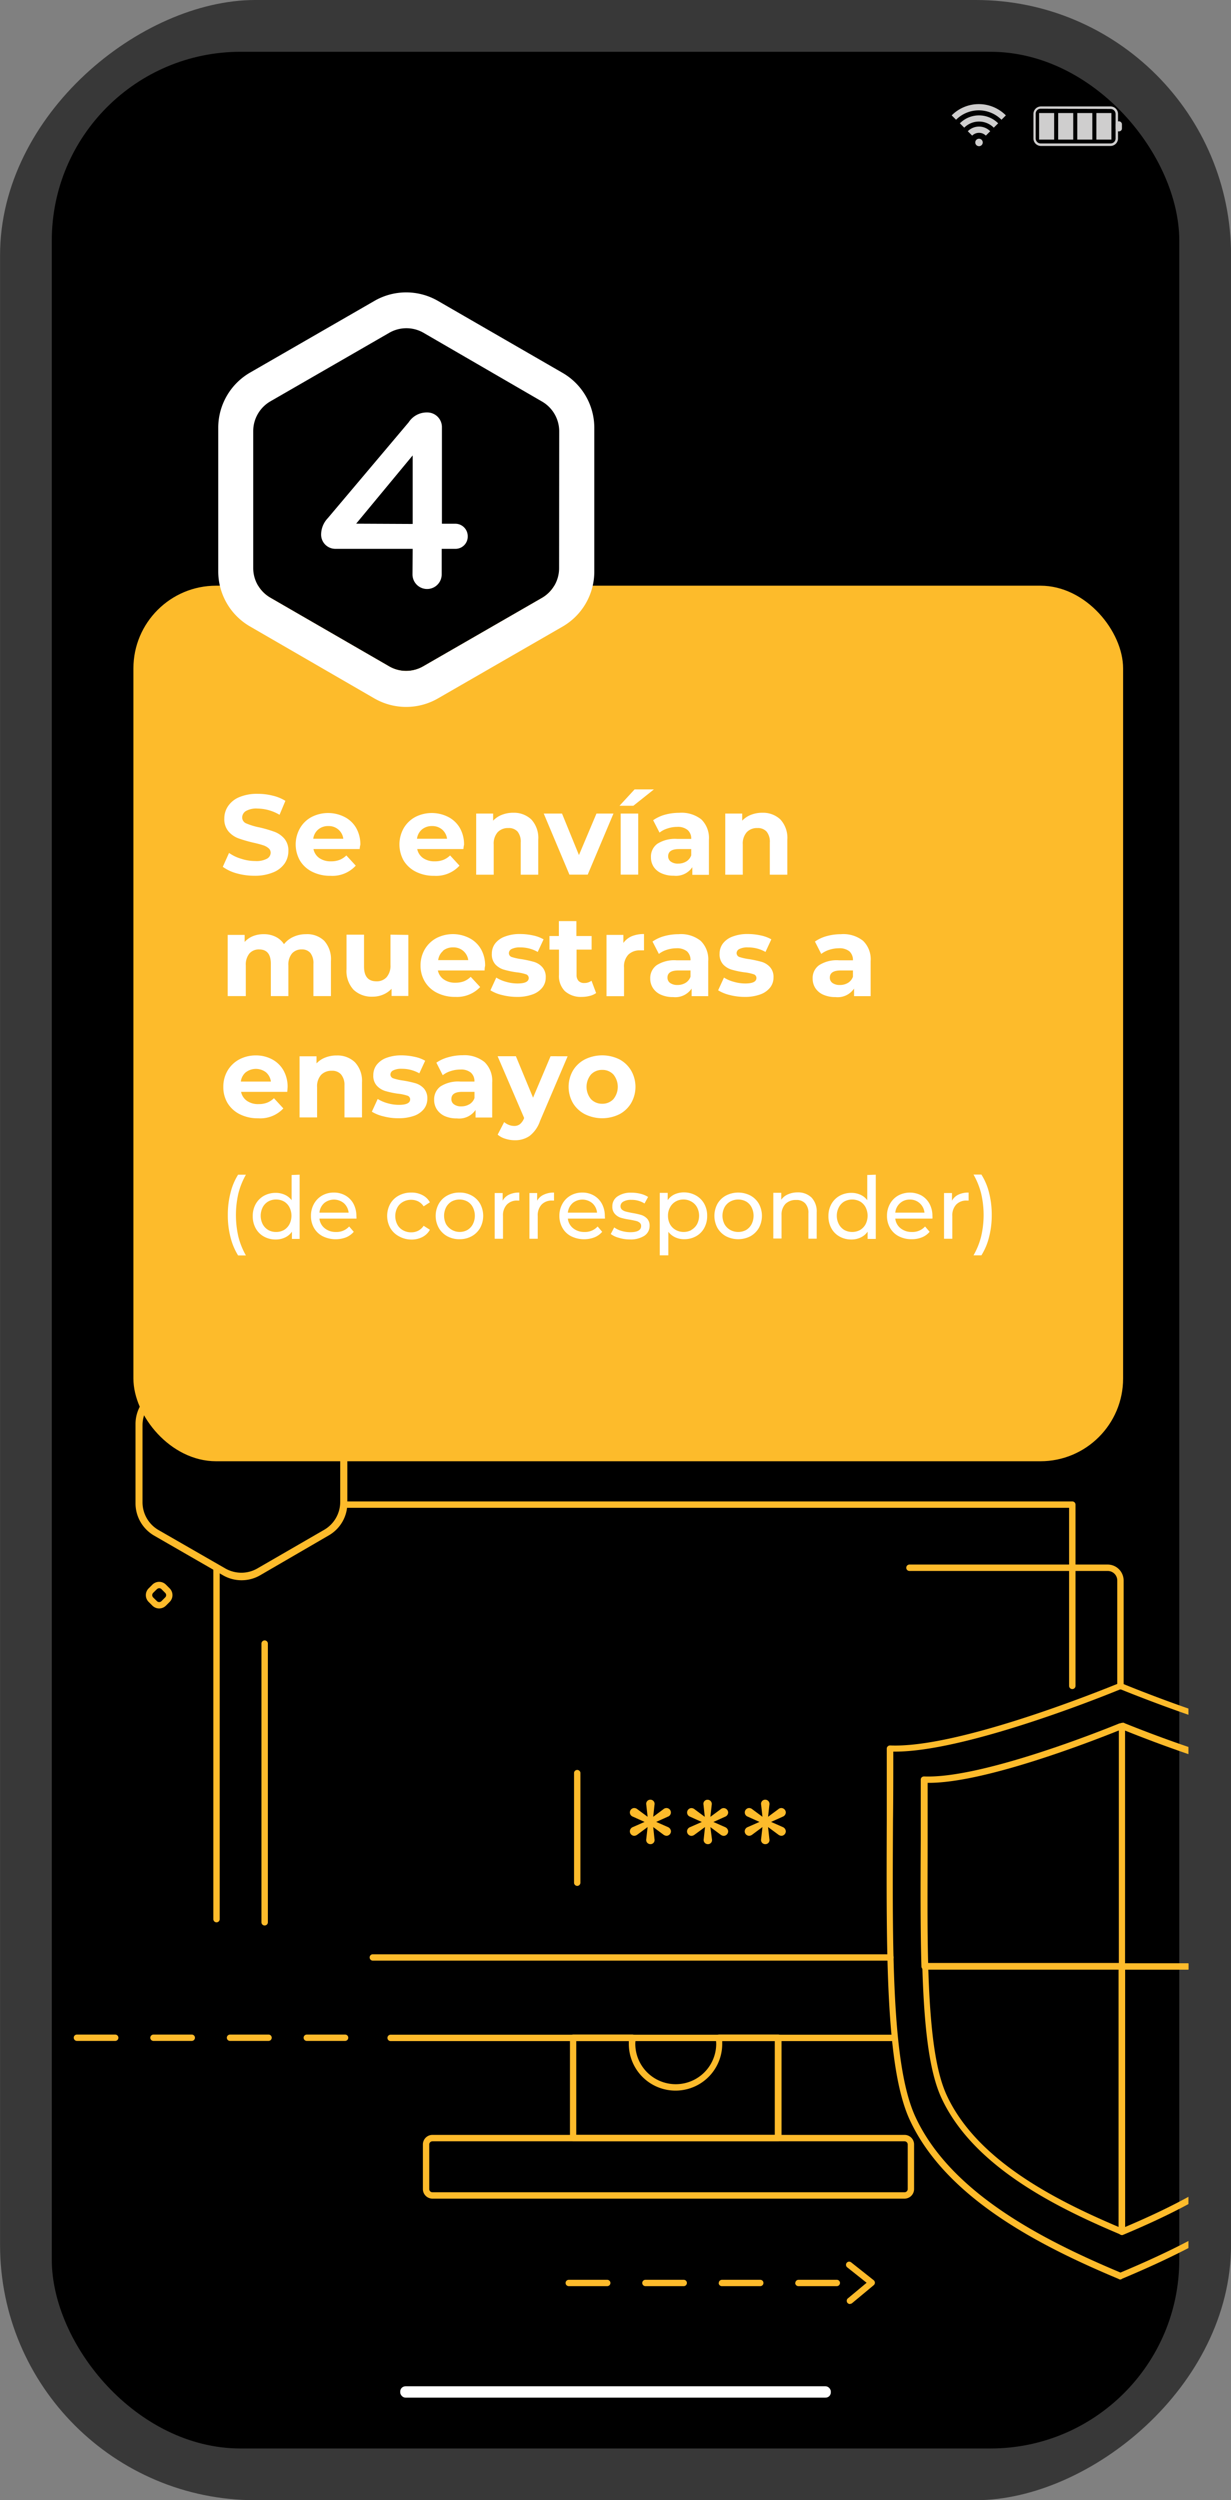 <svg id="Arte" xmlns="http://www.w3.org/2000/svg" xmlns:xlink="http://www.w3.org/1999/xlink" viewBox="0 0 210.84 428.21"><rect x="0" y="0" width="210.84" height="428.21" fill="#808080" stroke="none"/><defs><style>.cls-1{fill:none;}.cls-2{fill:#383838;}.cls-3{opacity:0.9;}.cls-4{fill:#e5e4e4;}.cls-5{fill:#fff;}.cls-6{fill:#fdbb2b;}.cls-7{clip-path:url(#clip-path);}</style><clipPath id="clip-path"><rect class="cls-1" x="8.77" y="216.05" width="194.78" height="189.09"/></clipPath></defs><rect class="cls-2" x="-108.68" y="108.68" width="428.21" height="210.84" rx="43.73" transform="translate(319.53 108.68) rotate(90)"/><rect x="8.87" y="8.87" width="193.11" height="410.48" rx="32.33"/><g class="cls-3"><path class="cls-4" d="M190.2,25H178.25A1.29,1.29,0,0,1,177,23.75V19.52a1.29,1.29,0,0,1,1.29-1.29H190.2a1.29,1.29,0,0,1,1.29,1.29v4.23A1.29,1.29,0,0,1,190.2,25Zm-11.95-6.38a.85.85,0,0,0-.86.86v4.23a.85.85,0,0,0,.86.86H190.2a.86.86,0,0,0,.87-.86V19.52a.86.86,0,0,0-.87-.86Z"/><rect class="cls-4" x="191.09" y="20.78" width="1.07" height="1.72" rx="0.49"/><polygon class="cls-4" points="183.82 19.36 182.18 19.36 181.24 19.36 181.24 23.91 182.18 23.91 183.82 23.91 183.82 19.36"/><rect class="cls-4" x="177.97" y="19.36" width="2.58" height="4.55"/><polygon class="cls-4" points="190.36 19.36 189.31 19.36 187.78 19.36 187.78 23.91 189.31 23.91 190.36 23.91 190.36 19.36"/><polygon class="cls-4" points="187.09 19.36 186.93 19.36 186.03 19.36 184.51 19.36 184.51 23.91 186.03 23.91 186.93 23.91 187.09 23.91 187.09 19.36"/></g><g class="cls-3"><path class="cls-4" d="M168.32,24.4a.64.64,0,1,1-.64-.64A.64.64,0,0,1,168.32,24.4Z"/><path class="cls-4" d="M165.76,22.48l.75.75a1.66,1.66,0,0,1,1.17-.48,1.64,1.64,0,0,1,1.17.48l.75-.75a2.7,2.7,0,0,0-3.84,0Z"/><path class="cls-4" d="M164.4,21.12l.75.75a3.57,3.57,0,0,1,5.06,0l.75-.75a4.64,4.64,0,0,0-6.56,0Z"/><path class="cls-4" d="M167.68,17.83A6.55,6.55,0,0,0,163,19.76l.75.75a5.5,5.5,0,0,1,7.78,0l.75-.75A6.55,6.55,0,0,0,167.68,17.83Z"/></g><rect class="cls-5" x="68.55" y="408.7" width="73.75" height="1.94" rx="0.89"/><rect class="cls-6" x="22.85" y="100.31" width="169.51" height="149.96" rx="14.17"/><path d="M95.76,97.33a5.88,5.88,0,0,1-2.94,5.08L72.48,114.13a5.83,5.83,0,0,1-2.92.78h0a5.77,5.77,0,0,1-2.93-.79L46.3,102.37a5.87,5.87,0,0,1-2.93-5.08l0-23.47a5.9,5.9,0,0,1,2.94-5.08L66.67,57a5.88,5.88,0,0,1,5.87,0L92.85,68.78a5.9,5.9,0,0,1,2.93,5.09Z"/><path class="cls-5" d="M96.37,63.87,75,51.53a10.88,10.88,0,0,0-10.86,0L42.82,63.82a10.92,10.92,0,0,0-5.44,9.4l0,24.65a10.89,10.89,0,0,0,5.42,9.41l21.34,12.35a10.91,10.91,0,0,0,10.85,0l21.36-12.31a10.88,10.88,0,0,0,5.44-9.4l0-24.65A10.87,10.87,0,0,0,96.37,63.87Zm-.61,33.46a5.88,5.88,0,0,1-2.94,5.08L72.48,114.13a5.83,5.83,0,0,1-2.92.78h0a5.77,5.77,0,0,1-2.93-.79L46.3,102.37a5.87,5.87,0,0,1-2.93-5.08l0-23.47a5.9,5.9,0,0,1,2.94-5.08L66.67,57a5.88,5.88,0,0,1,5.87,0L92.85,68.78a5.9,5.9,0,0,1,2.93,5.09Z"/><path class="cls-5" d="M70.68,94H57.48A2.44,2.44,0,0,1,55,91.49a4.11,4.11,0,0,1,1.14-2.74L70,72.32a3.69,3.69,0,0,1,3.16-1.68,2.51,2.51,0,0,1,2.53,2.49V89.7h2.27a2.13,2.13,0,0,1,2.15,2.15A2.1,2.1,0,0,1,77.93,94H75.65v4.38a2.49,2.49,0,0,1-5,0Zm0-4.26V78L61,89.69Z"/><path class="cls-5" d="M40.58,149.59a7.37,7.37,0,0,1-2.42-1.13l1.07-2.38a6.86,6.86,0,0,0,2.08,1,7.74,7.74,0,0,0,2.41.39,3.81,3.81,0,0,0,2-.4,1.18,1.18,0,0,0,.64-1,1,1,0,0,0-.38-.81,2.71,2.71,0,0,0-1-.52c-.39-.13-.93-.27-1.6-.42a24.16,24.16,0,0,1-2.55-.74,4.11,4.11,0,0,1-1.7-1.19,3.21,3.21,0,0,1-.71-2.18,3.74,3.74,0,0,1,.64-2.14A4.28,4.28,0,0,1,41,136.52a7.79,7.79,0,0,1,3.15-.56,10.35,10.35,0,0,1,2.55.31,7.28,7.28,0,0,1,2.18.89l-1,2.39a7.64,7.64,0,0,0-3.77-1.07,3.58,3.58,0,0,0-2,.43,1.31,1.31,0,0,0-.63,1.13,1.11,1.11,0,0,0,.73,1,11.31,11.31,0,0,0,2.23.67,22.33,22.33,0,0,1,2.54.74,4.14,4.14,0,0,1,1.7,1.16,3.11,3.11,0,0,1,.71,2.16,3.74,3.74,0,0,1-.65,2.13,4.38,4.38,0,0,1-2,1.53,8.1,8.1,0,0,1-3.17.56A11.15,11.15,0,0,1,40.58,149.59Z"/><path class="cls-5" d="M61.6,145.42H53.69a2.47,2.47,0,0,0,1,1.54,3.38,3.38,0,0,0,2,.56,4,4,0,0,0,1.45-.24,3.48,3.48,0,0,0,1.18-.77l1.61,1.75A5.4,5.4,0,0,1,56.61,150a6.81,6.81,0,0,1-3.13-.69,5.06,5.06,0,0,1-2.1-1.91,5.61,5.61,0,0,1,0-5.55,5,5,0,0,1,2-1.93,6.21,6.21,0,0,1,5.63,0,4.82,4.82,0,0,1,2,1.9,5.68,5.68,0,0,1,.71,2.87S61.64,144.92,61.6,145.42Zm-7.09-3.36a2.5,2.5,0,0,0-.86,1.59H58.8a2.48,2.48,0,0,0-2.56-2.17A2.59,2.59,0,0,0,54.51,142.06Z"/><path class="cls-5" d="M79.37,145.42H71.46a2.47,2.47,0,0,0,1,1.54,3.38,3.38,0,0,0,2,.56,4,4,0,0,0,1.45-.24,3.58,3.58,0,0,0,1.18-.77l1.61,1.75A5.41,5.41,0,0,1,74.37,150a6.83,6.83,0,0,1-3.13-.69,5.18,5.18,0,0,1-2.1-1.91,5.67,5.67,0,0,1,0-5.55,5.11,5.11,0,0,1,2-1.93,6.21,6.21,0,0,1,5.63,0,4.88,4.88,0,0,1,2,1.9,5.68,5.68,0,0,1,.71,2.87S79.41,144.92,79.37,145.42Zm-7.1-3.36a2.49,2.49,0,0,0-.85,1.59h5.15a2.52,2.52,0,0,0-.85-1.58,2.55,2.55,0,0,0-1.72-.59A2.62,2.62,0,0,0,72.27,142.06Z"/><path class="cls-5" d="M91,140.35a4.65,4.65,0,0,1,1.19,3.46v6h-3v-5.52a2.75,2.75,0,0,0-.54-1.86,2,2,0,0,0-1.58-.61,2.41,2.41,0,0,0-1.83.71,2.94,2.94,0,0,0-.68,2.11v5.17h-3V139.34h2.9v1.22a4,4,0,0,1,1.49-1,5.23,5.23,0,0,1,2-.36A4.31,4.31,0,0,1,91,140.35Z"/><path class="cls-5" d="M105.07,139.34l-4.41,10.46H97.53l-4.4-10.46h3.13l2.9,7.11,3-7.11Z"/><path class="cls-5" d="M108.69,135.2H112l-3.52,2.8h-2.37Zm-2.38,4.14h3V149.8h-3Z"/><path class="cls-5" d="M120.12,140.34a4.45,4.45,0,0,1,1.3,3.49v6h-2.84v-1.31a3.36,3.36,0,0,1-3.19,1.46,4.84,4.84,0,0,1-2.09-.41,3.07,3.07,0,0,1-1.35-1.12,3,3,0,0,1-.46-1.64,2.72,2.72,0,0,1,1.09-2.29,5.62,5.62,0,0,1,3.4-.84h2.41a1.92,1.92,0,0,0-.61-1.52,2.62,2.62,0,0,0-1.8-.54,5.19,5.19,0,0,0-1.65.27,4.23,4.23,0,0,0-1.37.71l-1.09-2.12a6.68,6.68,0,0,1,2-.94,9.24,9.24,0,0,1,2.46-.33A5.47,5.47,0,0,1,120.12,140.34Zm-2.59,7.21a2,2,0,0,0,.86-1.06v-1.07h-2.08c-1.25,0-1.87.41-1.87,1.23a1.08,1.08,0,0,0,.46.92,2,2,0,0,0,1.25.34A2.63,2.63,0,0,0,117.53,147.55Z"/><path class="cls-5" d="M133.66,140.35a4.65,4.65,0,0,1,1.19,3.46v6h-3v-5.52a2.7,2.7,0,0,0-.55-1.86,2,2,0,0,0-1.57-.61,2.4,2.4,0,0,0-1.83.71,2.94,2.94,0,0,0-.68,2.11v5.17h-3V139.34h2.9v1.22a4,4,0,0,1,1.49-1,5.23,5.23,0,0,1,2-.36A4.31,4.31,0,0,1,133.66,140.35Z"/><path class="cls-5" d="M55.53,161.13a4.7,4.7,0,0,1,1.15,3.47v6h-3v-5.52a2.82,2.82,0,0,0-.51-1.85,1.83,1.83,0,0,0-1.47-.62,2.16,2.16,0,0,0-1.69.69,3,3,0,0,0-.62,2.05v5.25h-3v-5.52c0-1.64-.66-2.47-2-2.47a2.13,2.13,0,0,0-1.67.69,3,3,0,0,0-.62,2.05v5.25H39V160.12h2.9v1.21a3.84,3.84,0,0,1,1.43-1A4.85,4.85,0,0,1,45.2,160a4.41,4.41,0,0,1,2,.44,3.6,3.6,0,0,1,1.44,1.27,4.21,4.21,0,0,1,1.62-1.26,5.08,5.08,0,0,1,2.15-.45A4.18,4.18,0,0,1,55.53,161.13Z"/><path class="cls-5" d="M69.94,160.12v10.46H67.07v-1.24a4.22,4.22,0,0,1-1.44,1,4.53,4.53,0,0,1-1.81.36,4.49,4.49,0,0,1-3.27-1.19,4.73,4.73,0,0,1-1.2-3.52v-5.91h3v5.47c0,1.68.71,2.52,2.12,2.52a2.25,2.25,0,0,0,1.75-.71,3,3,0,0,0,.66-2.1v-5.18Z"/><path class="cls-5" d="M83,166.21H75a2.43,2.43,0,0,0,1,1.53,3.31,3.31,0,0,0,2,.57,4.08,4.08,0,0,0,1.45-.24,3.6,3.6,0,0,0,1.17-.77l1.62,1.75A5.47,5.47,0,0,1,78,170.74a6.83,6.83,0,0,1-3.13-.69,5.08,5.08,0,0,1-2.1-1.92,5.28,5.28,0,0,1-.74-2.78,5.43,5.43,0,0,1,.73-2.77,5.16,5.16,0,0,1,2-1.92,6.19,6.19,0,0,1,5.62,0,4.84,4.84,0,0,1,2,1.9,5.64,5.64,0,0,1,.71,2.86S83,165.7,83,166.21Zm-7.1-3.36a2.47,2.47,0,0,0-.85,1.59h5.15a2.51,2.51,0,0,0-2.57-2.18A2.63,2.63,0,0,0,75.85,162.85Z"/><path class="cls-5" d="M86,170.42a6.6,6.6,0,0,1-2-.81l1-2.18a6.11,6.11,0,0,0,1.69.73,7,7,0,0,0,1.94.28c1.29,0,1.93-.31,1.93-.95a.68.68,0,0,0-.53-.64,7.6,7.6,0,0,0-1.61-.33,15.31,15.31,0,0,1-2.12-.45,3.27,3.27,0,0,1-1.45-.89,2.55,2.55,0,0,1-.61-1.83,2.87,2.87,0,0,1,.57-1.76,3.69,3.69,0,0,1,1.68-1.19,7,7,0,0,1,2.59-.43,10.39,10.39,0,0,1,2.21.24,6.12,6.12,0,0,1,1.81.67l-1,2.16a6,6,0,0,0-3-.78,3.11,3.11,0,0,0-1.46.27.82.82,0,0,0-.48.7.7.7,0,0,0,.52.69,9.82,9.82,0,0,0,1.67.36,19.47,19.47,0,0,1,2.1.46,3.09,3.09,0,0,1,1.42.89,2.49,2.49,0,0,1,.6,1.78,2.74,2.74,0,0,1-.58,1.73,3.68,3.68,0,0,1-1.7,1.18,7.52,7.52,0,0,1-2.65.42A10.36,10.36,0,0,1,86,170.42Z"/><path class="cls-5" d="M102.1,170.08a3.17,3.17,0,0,1-1.1.49,5.59,5.59,0,0,1-1.37.17,4.09,4.09,0,0,1-2.89-1,3.66,3.66,0,0,1-1-2.8v-4.3H94.11v-2.33h1.61v-2.55h3v2.55h2.61v2.33H98.75V167a1.46,1.46,0,0,0,.34,1,1.28,1.28,0,0,0,1,.36,2,2,0,0,0,1.22-.39Z"/><path class="cls-5" d="M108.17,160.36a5.47,5.47,0,0,1,2.13-.39v2.8l-.68,0a2.75,2.75,0,0,0-2,.73,2.94,2.94,0,0,0-.74,2.19v4.93h-3V160.12h2.89v1.38A3.49,3.49,0,0,1,108.17,160.36Z"/><path class="cls-5" d="M120,161.13a4.4,4.4,0,0,1,1.3,3.48v6h-2.84v-1.3a3.38,3.38,0,0,1-3.18,1.46,5,5,0,0,1-2.09-.41,3.09,3.09,0,0,1-1.35-1.13,2.93,2.93,0,0,1-.47-1.63,2.72,2.72,0,0,1,1.1-2.29,5.56,5.56,0,0,1,3.39-.84h2.41a2,2,0,0,0-.6-1.53,2.7,2.7,0,0,0-1.81-.53,5.36,5.36,0,0,0-1.64.26,4.32,4.32,0,0,0-1.37.71l-1.09-2.12a6.56,6.56,0,0,1,2-.93,9.24,9.24,0,0,1,2.46-.33A5.4,5.4,0,0,1,120,161.13Zm-2.59,7.21a2,2,0,0,0,.86-1.06v-1.07h-2.08c-1.24,0-1.87.41-1.87,1.22a1.12,1.12,0,0,0,.46.93,2.12,2.12,0,0,0,1.26.34A2.62,2.62,0,0,0,117.41,168.34Z"/><path class="cls-5" d="M125,170.42a6.79,6.79,0,0,1-2-.81l1-2.18a6,6,0,0,0,1.7.73,7,7,0,0,0,1.94.28c1.28,0,1.92-.31,1.92-.95a.67.67,0,0,0-.52-.64,7.75,7.75,0,0,0-1.61-.33,15,15,0,0,1-2.12-.45,3.27,3.27,0,0,1-1.45-.89,2.55,2.55,0,0,1-.61-1.83,2.87,2.87,0,0,1,.57-1.76,3.65,3.65,0,0,1,1.67-1.19,7,7,0,0,1,2.6-.43,10.22,10.22,0,0,1,2.2.24,6.19,6.19,0,0,1,1.82.67l-1,2.16a6,6,0,0,0-3-.78,3.08,3.08,0,0,0-1.46.27.81.81,0,0,0-.49.7.71.71,0,0,0,.53.69,9.6,9.6,0,0,0,1.67.36,20.63,20.63,0,0,1,2.1.46,3.14,3.14,0,0,1,1.42.89,2.49,2.49,0,0,1,.6,1.78,2.74,2.74,0,0,1-.58,1.73,3.74,3.74,0,0,1-1.7,1.18,7.58,7.58,0,0,1-2.66.42A10.28,10.28,0,0,1,125,170.42Z"/><path class="cls-5" d="M147.82,161.13a4.4,4.4,0,0,1,1.3,3.48v6h-2.84v-1.3a3.38,3.38,0,0,1-3.19,1.46,5,5,0,0,1-2.09-.41,3.09,3.09,0,0,1-1.35-1.13,2.93,2.93,0,0,1-.46-1.63,2.69,2.69,0,0,1,1.1-2.29,5.56,5.56,0,0,1,3.39-.84h2.41a2,2,0,0,0-.6-1.53,2.71,2.71,0,0,0-1.81-.53,5.36,5.36,0,0,0-1.64.26,4.49,4.49,0,0,0-1.38.71l-1.08-2.12a6.56,6.56,0,0,1,2-.93,9.13,9.13,0,0,1,2.46-.33A5.4,5.4,0,0,1,147.82,161.13Zm-2.59,7.21a2,2,0,0,0,.86-1.06v-1.07H144c-1.25,0-1.87.41-1.87,1.22a1.09,1.09,0,0,0,.46.93,2.09,2.09,0,0,0,1.25.34A2.63,2.63,0,0,0,145.23,168.34Z"/><path class="cls-5" d="M49.2,187H41.29a2.47,2.47,0,0,0,1,1.54,3.31,3.31,0,0,0,2,.56,4,4,0,0,0,1.45-.24,3.58,3.58,0,0,0,1.18-.77l1.61,1.75a5.41,5.41,0,0,1-4.32,1.69,6.83,6.83,0,0,1-3.13-.69,5.12,5.12,0,0,1-2.1-1.91,5.29,5.29,0,0,1-.73-2.78,5.4,5.4,0,0,1,.72-2.77,5.18,5.18,0,0,1,2-1.93,6,6,0,0,1,2.85-.69,5.86,5.86,0,0,1,2.78.67,4.86,4.86,0,0,1,1.95,1.89,5.68,5.68,0,0,1,.71,2.87S49.24,186.49,49.2,187Zm-7.1-3.36a2.49,2.49,0,0,0-.85,1.6H46.4a2.52,2.52,0,0,0-.85-1.59,2.84,2.84,0,0,0-3.45,0Z"/><path class="cls-5" d="M60.78,181.92A4.65,4.65,0,0,1,62,185.38v6h-3v-5.52A2.75,2.75,0,0,0,58.4,184a2,2,0,0,0-1.58-.61,2.45,2.45,0,0,0-1.83.71,2.94,2.94,0,0,0-.68,2.11v5.17h-3V180.91h2.9v1.22a4,4,0,0,1,1.49-1,5.23,5.23,0,0,1,2-.36A4.31,4.31,0,0,1,60.78,181.92Z"/><path class="cls-5" d="M65.69,191.2a6.68,6.68,0,0,1-2-.8l1-2.18a6.42,6.42,0,0,0,1.69.73,7.07,7.07,0,0,0,1.95.28c1.28,0,1.92-.32,1.92-.95a.67.67,0,0,0-.52-.64,7.73,7.73,0,0,0-1.62-.33,15.13,15.13,0,0,1-2.11-.45,3.29,3.29,0,0,1-1.45-.9,2.5,2.5,0,0,1-.61-1.82,2.87,2.87,0,0,1,.57-1.76,3.74,3.74,0,0,1,1.67-1.2,7.26,7.26,0,0,1,2.6-.43A10.31,10.31,0,0,1,71,181a6,6,0,0,1,1.82.67l-1,2.16a6,6,0,0,0-3-.78,3.08,3.08,0,0,0-1.46.27.8.8,0,0,0-.49.7.7.7,0,0,0,.53.68,9.4,9.4,0,0,0,1.67.37,18.23,18.23,0,0,1,2.1.46,3.18,3.18,0,0,1,1.42.88,2.53,2.53,0,0,1,.6,1.79,2.82,2.82,0,0,1-.58,1.73,3.74,3.74,0,0,1-1.7,1.18,7.87,7.87,0,0,1-2.66.41A9.77,9.77,0,0,1,65.69,191.2Z"/><path class="cls-5" d="M83,181.91a4.46,4.46,0,0,1,1.3,3.49v6H81.45v-1.3a3.38,3.38,0,0,1-3.19,1.45,5,5,0,0,1-2.09-.4A3.16,3.16,0,0,1,74.82,190a2.93,2.93,0,0,1-.46-1.63,2.73,2.73,0,0,1,1.09-2.3,5.62,5.62,0,0,1,3.4-.83h2.41a1.94,1.94,0,0,0-.61-1.53,2.62,2.62,0,0,0-1.8-.53,5.17,5.17,0,0,0-1.65.26,4.23,4.23,0,0,0-1.37.71L74.74,182a6.67,6.67,0,0,1,2.05-.93,8.85,8.85,0,0,1,2.46-.34A5.47,5.47,0,0,1,83,181.91Zm-2.59,7.21a2,2,0,0,0,.86-1.06V187H79.18c-1.25,0-1.87.41-1.87,1.23a1.06,1.06,0,0,0,.46.92,2,2,0,0,0,1.25.34A2.63,2.63,0,0,0,80.4,189.12Z"/><path class="cls-5" d="M97.22,180.91,92.49,192a5.47,5.47,0,0,1-1.78,2.55,4.34,4.34,0,0,1-2.55.74,5.33,5.33,0,0,1-1.62-.26,3.58,3.58,0,0,1-1.3-.7l1.11-2.15a2.72,2.72,0,0,0,.81.48,2.41,2.41,0,0,0,.9.18,1.56,1.56,0,0,0,1-.31,2.54,2.54,0,0,0,.7-1l0-.09-4.53-10.54h3.13l2.94,7.1,3-7.1Z"/><path class="cls-5" d="M100.18,190.83a5.11,5.11,0,0,1-2.05-1.91,5.59,5.59,0,0,1,0-5.56,5.13,5.13,0,0,1,2.05-1.92,6.69,6.69,0,0,1,5.92,0,5.1,5.1,0,0,1,2,1.92,5.59,5.59,0,0,1,0,5.56,5.08,5.08,0,0,1-2,1.91,6.69,6.69,0,0,1-5.92,0Zm4.88-2.58a3.34,3.34,0,0,0,0-4.22,2.56,2.56,0,0,0-1.92-.79,2.59,2.59,0,0,0-1.92.79,3.31,3.31,0,0,0,0,4.22,2.59,2.59,0,0,0,1.92.79A2.56,2.56,0,0,0,105.06,188.25Z"/><path class="cls-5" d="M39.48,211.9a14.85,14.85,0,0,1-.46-3.79,15.07,15.07,0,0,1,.46-3.81,10.55,10.55,0,0,1,1.3-3.11h1.34a12.77,12.77,0,0,0-1.3,3.25,16.59,16.59,0,0,0,0,7.33,12.63,12.63,0,0,0,1.3,3.25H40.78A11,11,0,0,1,39.48,211.9Z"/><path class="cls-5" d="M51.32,201.19v11H50v-1.24a2.93,2.93,0,0,1-1.19,1,3.67,3.67,0,0,1-1.6.34,4.06,4.06,0,0,1-2-.5,3.54,3.54,0,0,1-1.41-1.41,4.2,4.2,0,0,1-.51-2.09,4.14,4.14,0,0,1,.51-2.08,3.67,3.67,0,0,1,1.41-1.41,4.16,4.16,0,0,1,2-.5,3.77,3.77,0,0,1,1.55.32,3,3,0,0,1,1.19.94v-4.32Zm-2.68,9.47a2.53,2.53,0,0,0,.94-1,3.22,3.22,0,0,0,0-2.88,2.44,2.44,0,0,0-.94-1,2.71,2.71,0,0,0-1.35-.34,2.66,2.66,0,0,0-1.35.34,2.46,2.46,0,0,0-.95,1,3.22,3.22,0,0,0,0,2.88,2.56,2.56,0,0,0,.95,1,2.66,2.66,0,0,0,1.35.34A2.71,2.71,0,0,0,48.64,210.66Z"/><path class="cls-5" d="M61.06,208.71H54.71a2.43,2.43,0,0,0,.91,1.66,2.94,2.94,0,0,0,1.92.63,2.89,2.89,0,0,0,2.26-.94l.79.91a3.49,3.49,0,0,1-1.32.95,5,5,0,0,1-4-.19,3.64,3.64,0,0,1-1.49-1.42,4.08,4.08,0,0,1-.52-2.07,4.13,4.13,0,0,1,.51-2.05,3.7,3.7,0,0,1,1.4-1.43,4,4,0,0,1,2-.51,3.92,3.92,0,0,1,2,.51,3.58,3.58,0,0,1,1.38,1.43,4.45,4.45,0,0,1,.49,2.09A3.88,3.88,0,0,1,61.06,208.71Zm-5.55-2.64a2.47,2.47,0,0,0-.8,1.62h5a2.52,2.52,0,0,0-.8-1.61,2.65,2.65,0,0,0-3.42,0Z"/><path class="cls-5" d="M68.31,211.73a3.75,3.75,0,0,1-1.47-1.43,4.27,4.27,0,0,1,0-4.12,3.65,3.65,0,0,1,1.47-1.42,4.38,4.38,0,0,1,2.13-.51,4,4,0,0,1,1.9.43,3,3,0,0,1,1.29,1.24l-1.07.69a2.54,2.54,0,0,0-.92-.84,2.69,2.69,0,0,0-1.21-.28,2.77,2.77,0,0,0-1.38.34,2.42,2.42,0,0,0-1,1,3.16,3.16,0,0,0,0,2.89,2.36,2.36,0,0,0,1,1,2.77,2.77,0,0,0,1.38.34,2.57,2.57,0,0,0,1.21-.28,2.54,2.54,0,0,0,.92-.84l1.07.68a3.05,3.05,0,0,1-1.29,1.25,4,4,0,0,1-1.9.43A4.38,4.38,0,0,1,68.31,211.73Z"/><path class="cls-5" d="M76.6,211.73a3.76,3.76,0,0,1-1.45-1.43,4.27,4.27,0,0,1,0-4.12,3.67,3.67,0,0,1,1.45-1.42,4.29,4.29,0,0,1,2.1-.51,4.23,4.23,0,0,1,2.09.51,3.67,3.67,0,0,1,1.45,1.42,4.34,4.34,0,0,1,0,4.12,3.76,3.76,0,0,1-1.45,1.43,4.23,4.23,0,0,1-2.09.51A4.29,4.29,0,0,1,76.6,211.73Zm3.45-1.07a2.46,2.46,0,0,0,.94-1,3.22,3.22,0,0,0,0-2.88,2.37,2.37,0,0,0-.94-1,2.85,2.85,0,0,0-2.7,0,2.53,2.53,0,0,0-.95,1,3.22,3.22,0,0,0,0,2.88,2.72,2.72,0,0,0,3.65,1Z"/><path class="cls-5" d="M87.18,204.61a3.92,3.92,0,0,1,1.76-.36v1.37h-.32a2.37,2.37,0,0,0-1.81.69,2.69,2.69,0,0,0-.66,1.95v3.9H84.73v-7.83h1.36v1.32A2.42,2.42,0,0,1,87.18,204.61Z"/><path class="cls-5" d="M93.14,204.61a3.9,3.9,0,0,1,1.75-.36v1.37h-.32a2.38,2.38,0,0,0-1.81.69,2.69,2.69,0,0,0-.66,1.95v3.9H90.68v-7.83H92v1.32A2.39,2.39,0,0,1,93.14,204.61Z"/><path class="cls-5" d="M103.61,208.71H97.26a2.43,2.43,0,0,0,.91,1.66,3,3,0,0,0,1.93.63,2.91,2.91,0,0,0,2.26-.94l.78.91a3.42,3.42,0,0,1-1.32.95,5,5,0,0,1-4-.19,3.56,3.56,0,0,1-1.48-1.42,4.09,4.09,0,0,1-.53-2.07,4.13,4.13,0,0,1,.51-2.05,3.7,3.7,0,0,1,1.4-1.43,4,4,0,0,1,2-.51,3.89,3.89,0,0,1,2,.51,3.58,3.58,0,0,1,1.38,1.43,4.33,4.33,0,0,1,.49,2.09A3.88,3.88,0,0,1,103.61,208.71Zm-5.55-2.64a2.52,2.52,0,0,0-.8,1.62h5a2.47,2.47,0,0,0-.8-1.61,2.65,2.65,0,0,0-3.42,0Z"/><path class="cls-5" d="M106,212a4,4,0,0,1-1.39-.65l.59-1.13a4.15,4.15,0,0,0,1.25.6,5.5,5.5,0,0,0,1.5.22c1.24,0,1.86-.36,1.86-1.07a.72.72,0,0,0-.25-.56,1.54,1.54,0,0,0-.63-.3c-.25-.06-.61-.14-1.07-.22a10.74,10.74,0,0,1-1.55-.33,2.32,2.32,0,0,1-1-.66,1.77,1.77,0,0,1-.43-1.28,2,2,0,0,1,.88-1.71,4,4,0,0,1,2.38-.64,6.42,6.42,0,0,1,1.57.19A4.28,4.28,0,0,1,111,205l-.61,1.12a4.09,4.09,0,0,0-2.26-.62,2.55,2.55,0,0,0-1.37.3.88.88,0,0,0-.48.78.75.75,0,0,0,.27.61,1.7,1.7,0,0,0,.66.32c.26.07.62.15,1.1.24a13.09,13.09,0,0,1,1.53.34,2.4,2.4,0,0,1,1,.63,1.74,1.74,0,0,1,.42,1.24,2,2,0,0,1-.91,1.7,4.37,4.37,0,0,1-2.48.62A6.25,6.25,0,0,1,106,212Z"/><path class="cls-5" d="M119.2,204.75a3.67,3.67,0,0,1,1.41,1.41,4.14,4.14,0,0,1,.51,2.08,4.2,4.2,0,0,1-.51,2.09,3.54,3.54,0,0,1-1.41,1.41,4.06,4.06,0,0,1-2,.5,3.54,3.54,0,0,1-1.54-.32,3.14,3.14,0,0,1-1.19-.95V215H113v-10.7h1.36v1.25a2.93,2.93,0,0,1,1.19-1,3.85,3.85,0,0,1,1.6-.33A4.16,4.16,0,0,1,119.2,204.75Zm-.81,5.91a2.56,2.56,0,0,0,1-1,3.14,3.14,0,0,0,0-2.88,2.46,2.46,0,0,0-1-1,2.63,2.63,0,0,0-1.35-.34,2.59,2.59,0,0,0-1.33.35,2.46,2.46,0,0,0-.95,1,2.88,2.88,0,0,0-.35,1.43,3.06,3.06,0,0,0,.34,1.44,2.49,2.49,0,0,0,1,1,2.83,2.83,0,0,0,2.69,0Z"/><path class="cls-5" d="M124.34,211.73a3.79,3.79,0,0,1-1.46-1.43,4.34,4.34,0,0,1,0-4.12,3.69,3.69,0,0,1,1.46-1.42,4.56,4.56,0,0,1,4.19,0,3.73,3.73,0,0,1,1.45,1.42,4.34,4.34,0,0,1,0,4.12,3.83,3.83,0,0,1-1.45,1.43,4.56,4.56,0,0,1-4.19,0Zm3.45-1.07a2.53,2.53,0,0,0,.94-1,3.22,3.22,0,0,0,0-2.88,2.44,2.44,0,0,0-.94-1,2.85,2.85,0,0,0-2.7,0,2.46,2.46,0,0,0-1,1,3.14,3.14,0,0,0,0,2.88,2.56,2.56,0,0,0,1,1,2.85,2.85,0,0,0,2.7,0Z"/><path class="cls-5" d="M139,205.11a3.45,3.45,0,0,1,.88,2.54v4.5h-1.42v-4.34a2.36,2.36,0,0,0-.55-1.71,2,2,0,0,0-1.56-.58,2.47,2.47,0,0,0-1.82.67,2.65,2.65,0,0,0-.67,1.93v4h-1.41v-7.83h1.36v1.19a2.62,2.62,0,0,1,1.16-.93,4,4,0,0,1,1.66-.33A3.27,3.27,0,0,1,139,205.11Z"/><path class="cls-5" d="M150,201.19v11H148.6v-1.24a3,3,0,0,1-1.2,1,3.63,3.63,0,0,1-1.59.34,4.06,4.06,0,0,1-2-.5,3.54,3.54,0,0,1-1.41-1.41,4.2,4.2,0,0,1-.51-2.09,4.14,4.14,0,0,1,.51-2.08,3.67,3.67,0,0,1,1.41-1.41,4.16,4.16,0,0,1,2-.5,3.77,3.77,0,0,1,1.55.32,2.92,2.92,0,0,1,1.18.94v-4.32Zm-2.69,9.47a2.56,2.56,0,0,0,.95-1,3.22,3.22,0,0,0,0-2.88,2.46,2.46,0,0,0-.95-1,2.85,2.85,0,0,0-2.7,0,2.44,2.44,0,0,0-.94,1,3.14,3.14,0,0,0,0,2.88,2.53,2.53,0,0,0,.94,1,2.85,2.85,0,0,0,2.7,0Z"/><path class="cls-5" d="M159.7,208.71h-6.36a2.43,2.43,0,0,0,.91,1.66,3,3,0,0,0,1.93.63,2.89,2.89,0,0,0,2.26-.94l.78.91a3.35,3.35,0,0,1-1.32.95,4.54,4.54,0,0,1-1.77.32,4.64,4.64,0,0,1-2.2-.51,3.62,3.62,0,0,1-1.48-1.42,4.09,4.09,0,0,1-.53-2.07,4.13,4.13,0,0,1,.51-2.05,3.66,3.66,0,0,1,1.41-1.43,4.22,4.22,0,0,1,4,0,3.63,3.63,0,0,1,1.37,1.43,4.33,4.33,0,0,1,.49,2.09C159.72,208.39,159.71,208.54,159.7,208.71Zm-5.55-2.64a2.48,2.48,0,0,0-.81,1.62h5a2.48,2.48,0,0,0-.81-1.61,2.44,2.44,0,0,0-1.71-.63A2.41,2.41,0,0,0,154.15,206.07Z"/><path class="cls-5" d="M164.14,204.61a3.92,3.92,0,0,1,1.76-.36v1.37h-.32a2.37,2.37,0,0,0-1.81.69,2.69,2.69,0,0,0-.66,1.95v3.9h-1.42v-7.83h1.36v1.32A2.42,2.42,0,0,1,164.14,204.61Z"/><path class="cls-5" d="M166.74,215a12.66,12.66,0,0,0,1.31-3.25,16.2,16.2,0,0,0,0-7.33,12.8,12.8,0,0,0-1.31-3.25h1.35a10.5,10.5,0,0,1,1.31,3.1,15.09,15.09,0,0,1,.46,3.82,14.85,14.85,0,0,1-.46,3.79,10.62,10.62,0,0,1-1.31,3.12Z"/><g class="cls-7"><path class="cls-6" d="M66.91,349.58h85.77a.55.55,0,0,0,0-1.1H66.91a.55.55,0,1,0,0,1.1Z"/><path class="cls-6" d="M37.08,329.24a.55.55,0,0,0,.55-.55V269a.55.55,0,1,0-1.09,0v59.65A.55.55,0,0,0,37.08,329.24Z"/><path class="cls-6" d="M191.91,289.36a.55.55,0,0,0,.54-.55V270.7a2.74,2.74,0,0,0-2.73-2.74H155.77a.55.55,0,0,0,0,1.1h33.95a1.63,1.63,0,0,1,1.64,1.64v18.11A.55.55,0,0,0,191.91,289.36Z"/><path class="cls-6" d="M63.85,335.8H152.5a.55.55,0,0,0,.54-.55.54.54,0,0,0-.54-.54H63.85a.54.54,0,0,0-.54.54A.55.55,0,0,0,63.85,335.8Z"/><path class="cls-6" d="M45.33,329.78a.55.55,0,0,0,.55-.54V281.5a.55.55,0,0,0-1.1,0v47.74A.55.55,0,0,0,45.33,329.78Z"/><path class="cls-6" d="M183.66,289.29a.55.55,0,0,0,.55-.54V257.69a.55.55,0,0,0-.55-.54H59.37a.55.55,0,0,0-.55.54.55.55,0,0,0,.55.55H183.11v30.51A.55.55,0,0,0,183.66,289.29Z"/><path class="cls-6" d="M72.43,374.92v-7.64a1.64,1.64,0,0,1,1.64-1.64h80.85a1.64,1.64,0,0,1,1.64,1.64v7.64a1.64,1.64,0,0,1-1.64,1.64H74.07A1.64,1.64,0,0,1,72.43,374.92Zm1.64-8.18a.55.55,0,0,0-.55.54v7.64a.55.55,0,0,0,.55.55h80.85a.55.55,0,0,0,.55-.55v-7.64a.55.55,0,0,0-.55-.54Z"/><path class="cls-6" d="M131.78,315a.7.7,0,0,1-.71.85.72.72,0,0,1-.71-.87l.23-2.06-1.71,1.27a1,1,0,0,1-.55.23.78.78,0,0,1-.78-.76.8.8,0,0,1,.53-.74l2-.88-2-.9a.76.76,0,0,1,.23-1.48.89.89,0,0,1,.57.23l1.71,1.27-.23-2.08a.71.71,0,0,1,.71-.85.73.73,0,0,1,.71.88l-.23,2.05,1.72-1.27a.81.81,0,0,1,.55-.23.78.78,0,0,1,.77.76.8.8,0,0,1-.52.72l-2,.9,2,.88a.83.83,0,0,1,.52.72.78.78,0,0,1-.75.78,1,1,0,0,1-.57-.23l-1.72-1.27Z"/><path class="cls-6" d="M121.94,315a.7.7,0,0,1-.71.85.72.72,0,0,1-.7-.87l.22-2.06L119,314.2a1,1,0,0,1-.55.23.78.78,0,0,1-.78-.76.8.8,0,0,1,.53-.74l2-.88-2-.9a.76.76,0,0,1,.23-1.48.89.89,0,0,1,.57.23l1.71,1.27-.22-2.08a.7.7,0,0,1,.7-.85.73.73,0,0,1,.71.88l-.23,2.05,1.72-1.27a.83.83,0,0,1,.55-.23.79.79,0,0,1,.78.76.81.81,0,0,1-.53.72l-2,.9,2,.88a.84.84,0,0,1,.53.72.79.79,0,0,1-.76.78,1,1,0,0,1-.57-.23l-1.72-1.27Z"/><path class="cls-6" d="M112.1,315a.7.7,0,0,1-.7.85.72.72,0,0,1-.71-.87l.23-2.06-1.72,1.27a1,1,0,0,1-.55.23.77.77,0,0,1-.77-.76.8.8,0,0,1,.52-.74l2-.88-2-.9a.78.78,0,0,1-.52-.72.76.76,0,0,1,.75-.76.87.87,0,0,1,.57.23l1.72,1.27-.23-2.08a.71.71,0,0,1,.71-.85.72.72,0,0,1,.7.88l-.22,2.05,1.71-1.27a.83.83,0,0,1,.55-.23.76.76,0,0,1,.25,1.48l-2,.9,2,.88a.84.84,0,0,1,.53.72.79.79,0,0,1-.76.78,1,1,0,0,1-.57-.23l-1.71-1.27Z"/><path class="cls-6" d="M98.87,323a.55.55,0,0,0,.54-.55V303.61a.55.55,0,0,0-1.09,0v18.83A.55.55,0,0,0,98.87,323Z"/><path class="cls-6" d="M97.62,366.19V349a.55.55,0,0,1,.55-.55h10.16a.55.55,0,0,1,.55.62l0,.17a6.82,6.82,0,0,0-.07.79,6.93,6.93,0,1,0,13.86,0,6.82,6.82,0,0,0-.07-.79l0-.17a.55.55,0,0,1,.54-.62h10.17a.55.55,0,0,1,.55.55v17.16a.55.55,0,0,1-.55.55H98.17A.55.55,0,0,1,97.62,366.19Zm35.08-16.61h-9c0,.15,0,.31,0,.48a8,8,0,1,1-16,0c0-.17,0-.33,0-.48h-9v16.06h34Z"/><path class="cls-6" d="M191.89,390.41h0a.57.57,0,0,1-.33-.11l0,0c-13.4-5.62-29.53-13.8-35.75-27.24-4.15-9-4-28.61-3.93-51.32q0-6,0-12.25a.52.52,0,0,1,.17-.39.57.57,0,0,1,.4-.16c11.17.49,34.3-8.66,39.09-10.61h0a.63.63,0,0,1,.23-.08.56.56,0,0,1,.42.08l0,0c4.84,2,27.95,11.1,39.07,10.6a.57.57,0,0,1,.4.16.52.52,0,0,1,.17.39c0,4.17,0,8.27,0,12.26.12,22.71.23,42.32-3.94,51.31-6.2,13.42-22.31,21.6-35.7,27.23l-.07.05a.53.53,0,0,1-.3.09Zm0-.53h0v0ZM230.49,300c-11.59,0-33.73-8.71-38.58-10.68-4.86,2-27,10.68-38.59,10.68H153c0,4,0,7.89-.05,11.7-.12,22.58-.22,42.08,3.84,50.85,6.05,13.08,21.91,21.12,35.12,26.67,13.2-5.55,29.07-13.59,35.11-26.67,4.06-8.77,4-28.27,3.84-50.84,0-3.82,0-7.73,0-11.71Z"/><path class="cls-6" d="M191.85,382.7a.56.56,0,0,1-.25-.46v-44.9H158.36a.54.54,0,0,1-.54-.53c-.19-6.48-.16-13.83-.12-21.61,0-3.38,0-6.86,0-10.4a.56.56,0,0,1,.17-.4.59.59,0,0,1,.4-.15c9.6.4,29.63-7.52,33.55-9.12l.2.48,0,0-.15-.47a.58.58,0,0,1,.51.07.55.55,0,0,1,.29.49v40.6h33.11a.55.55,0,0,1,.54.56c-.32,11.38-1.33,18.32-3.26,22.5-5.35,11.57-19.26,18.6-30.77,23.43a.52.52,0,0,1-.21,0A.55.55,0,0,1,191.85,382.7Zm.85-45.35v44.07c11.17-4.74,24.36-11.58,29.43-22.56,1.84-4,2.82-10.61,3.15-21.51Zm-1-41c-5,2-23,9-32.61,9h-.21c0,3.35,0,6.64,0,9.85,0,7.56-.08,14.71.09,21h32.76Z"/><path class="cls-6" d="M192,382.74c-11.51-4.83-25.4-11.85-30.76-23.43-1.93-4.18-2.94-11.11-3.27-22.5a.55.55,0,0,1,.55-.56h33.11v-40.6a.6.6,0,0,1,.19-.4l.14-.11a.43.43,0,0,1,.25-.07.5.5,0,0,1,.3,0,.33.33,0,0,1,.1.06c2.85,1.16,23.71,9.5,33.44,9.08a.46.46,0,0,1,.4.15.52.52,0,0,1,.17.39c0,3.58,0,7.09,0,10.51,0,7.74.08,15.05-.11,21.51a.55.55,0,0,1-.54.53H192.71v44.89a.55.55,0,0,1-.55.55A.52.52,0,0,1,192,382.74ZM159,337.34c.34,10.9,1.32,17.54,3.15,21.51,5.08,11,18.26,17.82,29.44,22.56V337.34Zm66.49-22c0-3.24,0-6.56,0-9.95h-.21c-9.66,0-27.62-7-32.6-9v39.86h32.76C225.59,329.94,225.56,322.82,225.52,315.3Z"/><path class="cls-6" d="M26.1,275l-.64-.64h0a1.64,1.64,0,0,1,0-2.32l.64-.64a1.64,1.64,0,0,1,2.32,0l.64.64a1.64,1.64,0,0,1,0,2.32l-.64.64a1.64,1.64,0,0,1-2.32,0Zm.78-2.83-.65.64a.56.56,0,0,0,0,.78l.65.64a.55.55,0,0,0,.77,0l.64-.64a.54.54,0,0,0,0-.78l-.64-.64a.54.54,0,0,0-.39-.16A.51.51,0,0,0,26.88,272.19ZM25.83,274h0Z"/><path class="cls-6" d="M210.33,391.67l-.64-.65h0a1.63,1.63,0,0,1,0-2.31l.64-.65a1.64,1.64,0,0,1,2.32,0l.64.65a1.63,1.63,0,0,1,0,2.31l-.64.65a1.64,1.64,0,0,1-2.32,0Zm.78-2.84-.65.65a.55.55,0,0,0,0,.77l.65.65a.55.55,0,0,0,.77,0l.64-.65a.51.51,0,0,0,.16-.38.51.51,0,0,0-.16-.39l-.64-.64a.54.54,0,0,0-.39-.16A.54.54,0,0,0,211.11,388.83Zm-1.05,1.81h0Z"/><path class="cls-6" d="M12.63,349a.54.54,0,0,1,.55-.54h6.55a.55.55,0,0,1,.55.54.55.55,0,0,1-.55.55H13.18A.55.55,0,0,1,12.63,349Zm13.11,0a.55.55,0,0,1,.55-.54h6.55a.54.54,0,0,1,.55.54.55.55,0,0,1-.55.55H26.29A.55.55,0,0,1,25.74,349Zm13.11,0a.55.55,0,0,1,.55-.54H46a.54.54,0,0,1,.54.54.55.55,0,0,1-.54.55H39.4A.55.55,0,0,1,38.85,349ZM52,349a.55.55,0,0,1,.55-.54h6.56a.54.54,0,0,1,.54.54.55.55,0,0,1-.54.55H52.51A.55.55,0,0,1,52,349Z"/><path class="cls-6" d="M96.87,391a.55.55,0,0,1,.55-.54H104a.55.55,0,0,1,.55.54.55.55,0,0,1-.55.55H97.42A.55.55,0,0,1,96.87,391ZM110,391a.55.55,0,0,1,.55-.54h6.55a.54.54,0,0,1,.55.54.55.55,0,0,1-.55.55h-6.55A.55.55,0,0,1,110,391Zm13.11,0a.55.55,0,0,1,.55-.54h6.56a.54.54,0,0,1,.54.54.55.55,0,0,1-.54.55h-6.56A.55.55,0,0,1,123.09,391Zm13.11,0a.55.55,0,0,1,.55-.54h6.56a.54.54,0,0,1,.54.54.55.55,0,0,1-.54.55h-6.56A.55.55,0,0,1,136.2,391Z"/><path class="cls-6" d="M145.61,394.58a.54.54,0,0,0,.35-.13l3.69-3.07a.56.56,0,0,0,.2-.42.59.59,0,0,0-.21-.43l-3.86-3.06a.54.54,0,0,0-.76.08.55.55,0,0,0,.08.77l3.33,2.65-3.17,2.64a.55.55,0,0,0,.35,1Z"/><path class="cls-6" d="M41.37,270.65a6.36,6.36,0,0,1-3.16-.84L26.39,263a6.4,6.4,0,0,1-3.18-5.49l0-13.62a6.37,6.37,0,0,1,3.16-5.5l11.79-6.84a6.36,6.36,0,0,1,6.33,0l11.82,6.79h0a6.35,6.35,0,0,1,3.18,5.48l0,13.63a6.34,6.34,0,0,1-3.15,5.5L44.55,269.8a6.3,6.3,0,0,1-3.17.85ZM41.31,232a5.42,5.42,0,0,0-2.76.74l-11.41,6.62a5.48,5.48,0,0,0-2.73,4.76l0,13.2a5.5,5.5,0,0,0,2.76,4.74l11.44,6.58a5.58,5.58,0,0,0,2.74.72h0a5.49,5.49,0,0,0,2.74-.74L55.54,262a5.52,5.52,0,0,0,2.73-4.76l0-13.2a5.48,5.48,0,0,0-2.76-4.74L44,232.73A5.52,5.52,0,0,0,41.31,232Z"/><path class="cls-6" d="M189.78,238.27a.59.59,0,0,1-.31-.09l-3.56-2.49a.55.55,0,0,1-.14-.76.54.54,0,0,1,.76-.13l3.56,2.48a.55.55,0,0,1,.14.76A.56.56,0,0,1,189.78,238.27Z"/><path class="cls-6" d="M183.71,233.21a.54.54,0,0,1-.55-.54v-4.35a.55.55,0,0,1,1.09,0v4.35A.54.54,0,0,1,183.71,233.21Z"/><path class="cls-6" d="M177.63,238.27a.56.56,0,0,1-.45-.23.55.55,0,0,1,.14-.76l3.56-2.48a.54.54,0,0,1,.76.13.55.55,0,0,1-.13.76l-3.57,2.49A.56.56,0,0,1,177.63,238.27Z"/></g></svg>
